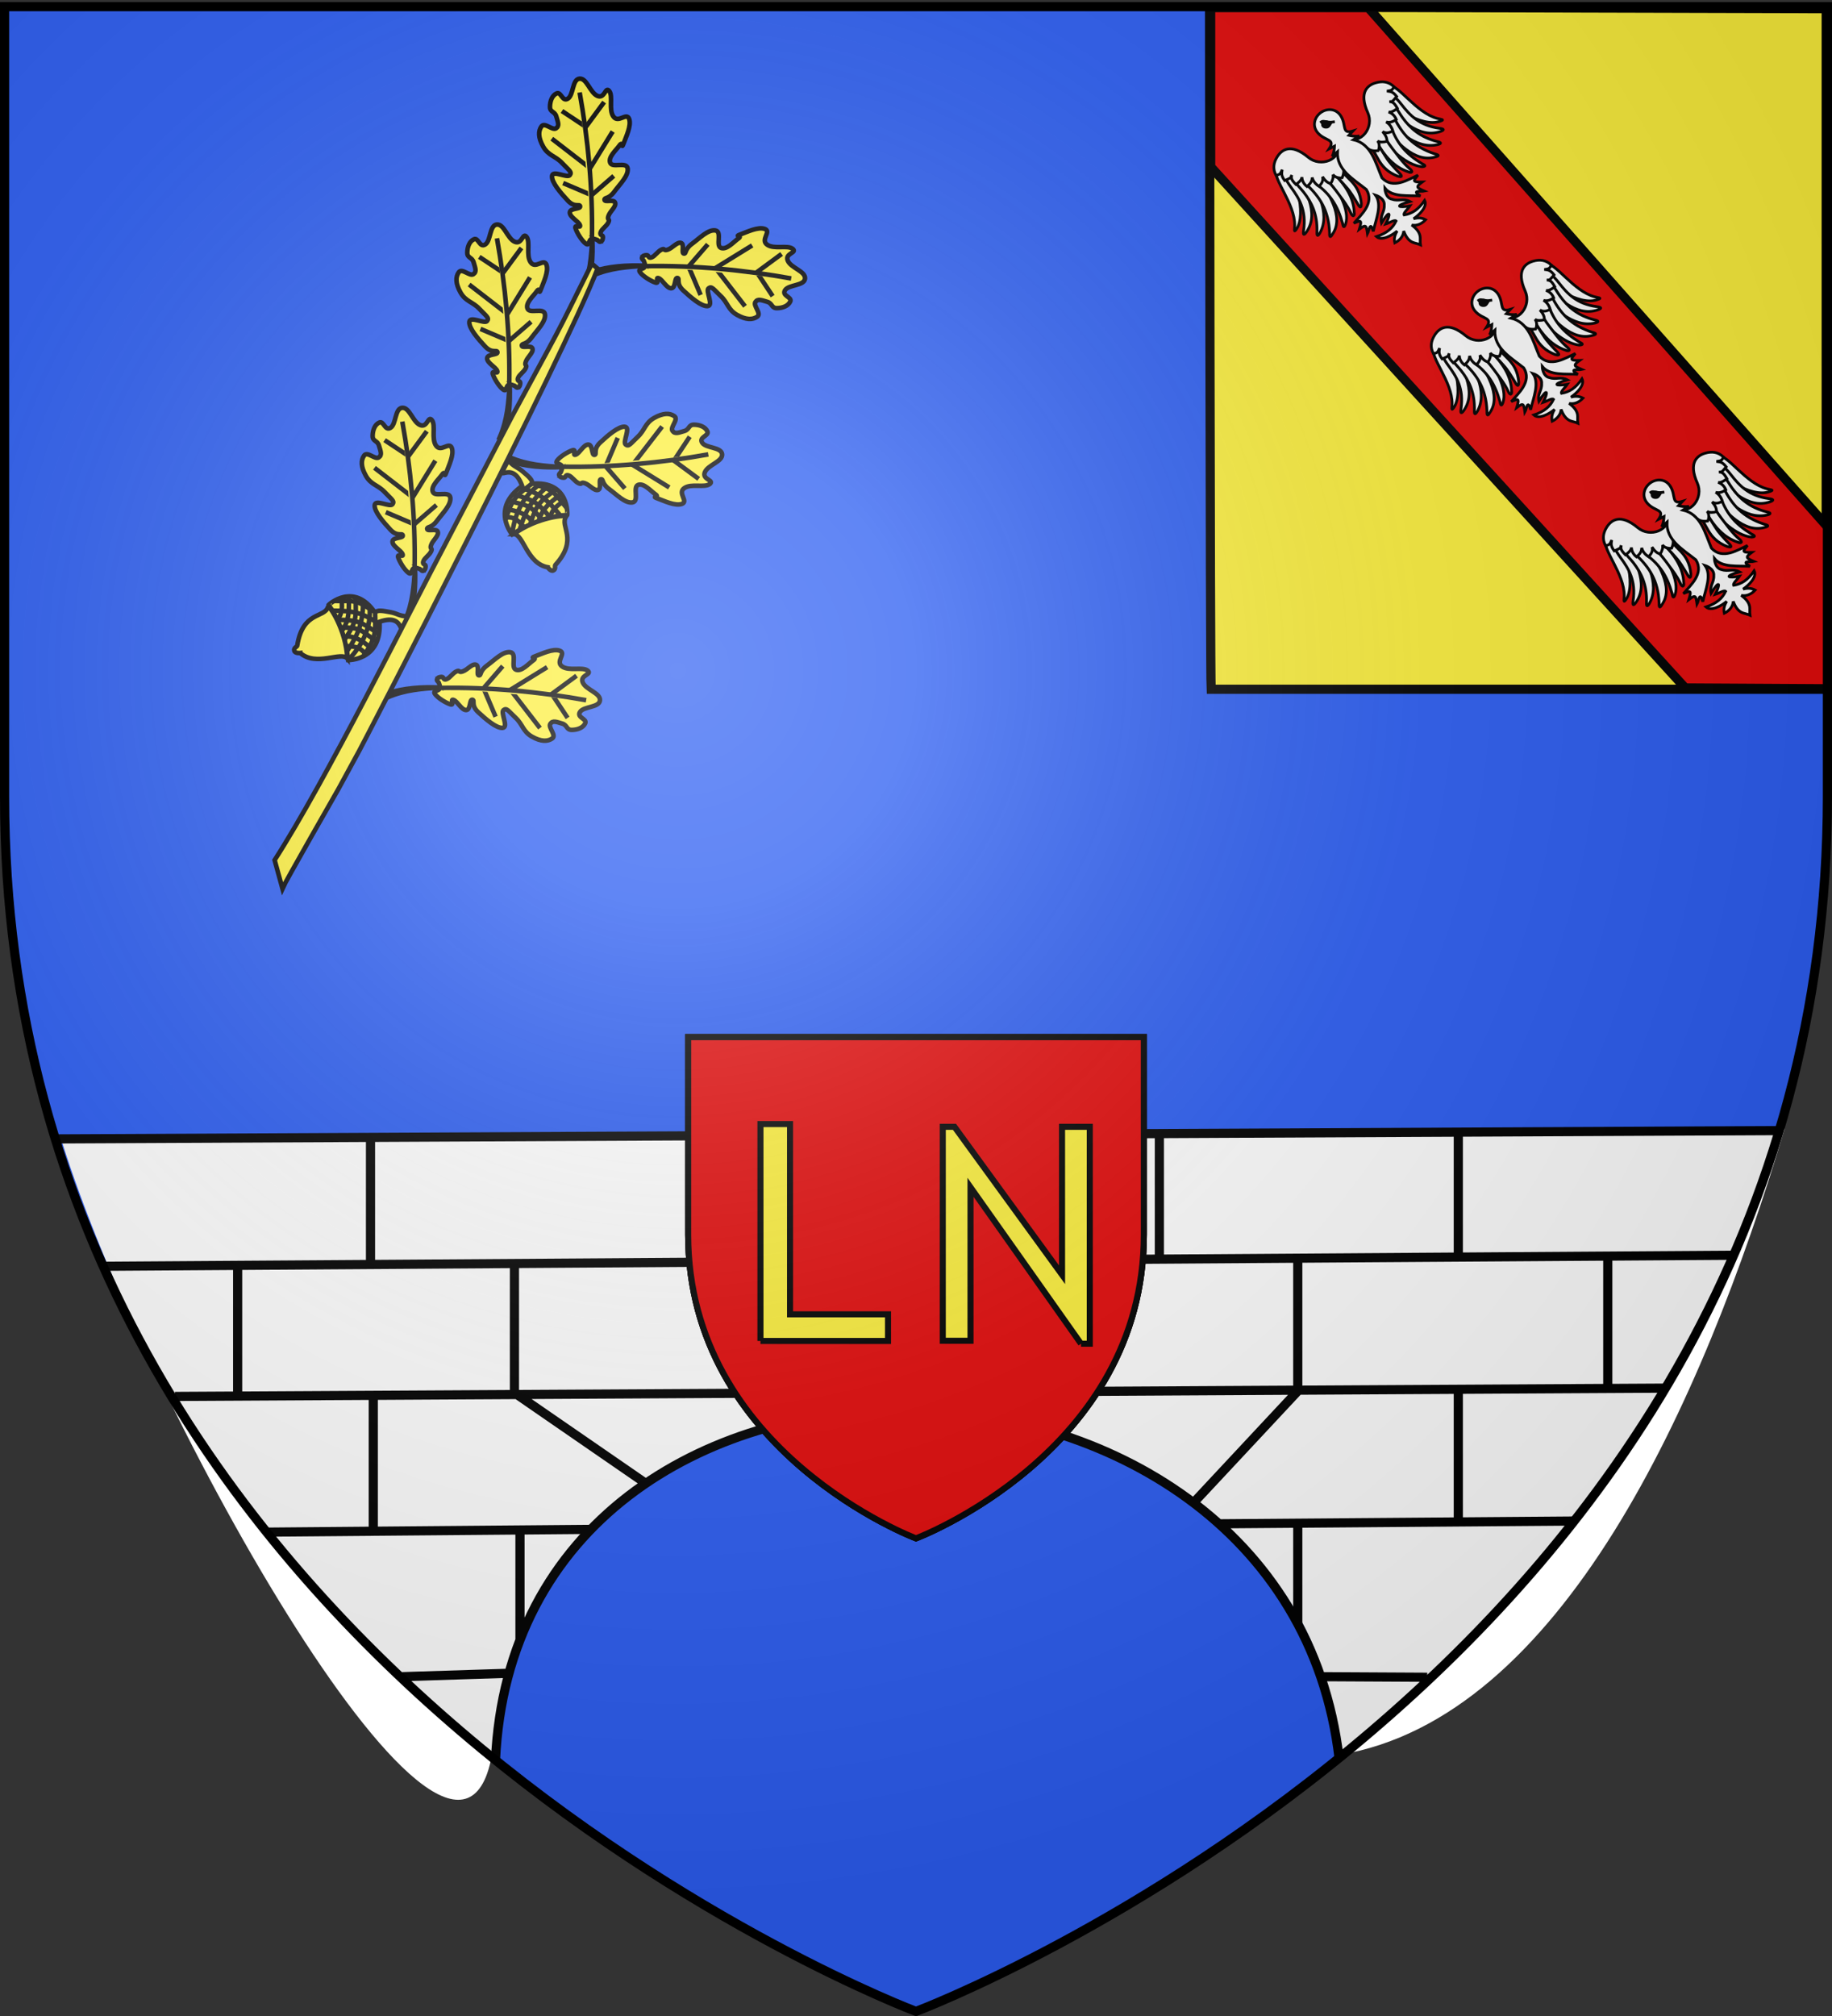<svg xmlns="http://www.w3.org/2000/svg" xmlns:xlink="http://www.w3.org/1999/xlink" width="600" height="660" version="1.0"><rect width="100%" height="100%" fill="#333333" stroke="none"/><desc>Flag of Canton of Valais (Wallis)</desc><defs><radialGradient xlink:href="#b" id="d" cx="221.445" cy="226.331" r="300" fx="221.445" fy="226.331" gradientTransform="matrix(1.353 0 0 1.349 -77.63 -85.747)" gradientUnits="userSpaceOnUse"/><linearGradient id="b"><stop offset="0" style="stop-color:white;stop-opacity:.314"/><stop offset=".19" style="stop-color:white;stop-opacity:.251"/><stop offset=".6" style="stop-color:#6b6b6b;stop-opacity:.125"/><stop offset="1" style="stop-color:black;stop-opacity:.125"/></linearGradient></defs><g style="display:inline"><path d="M300 658.5s298.5-112.32 298.5-397.772V2.176H1.5v258.552C1.5 546.18 300 658.5 300 658.5" style="opacity:1;fill:#2b5df2;fill-opacity:1;fill-rule:evenodd;stroke:none;stroke-width:1px;stroke-linecap:butt;stroke-linejoin:miter;stroke-opacity:1"/></g><g style="fill:#000;fill-opacity:1;stroke:#000;stroke-width:3;stroke-miterlimit:4;stroke-dasharray:none;stroke-opacity:1;display:inline"><path d="m240.088 413.482 28.103 42.197M361.564 412.576l-27.196 42.197" style="fill:#000;fill-opacity:1;fill-rule:evenodd;stroke:#000;stroke-width:3;stroke-linecap:butt;stroke-linejoin:miter;stroke-miterlimit:4;stroke-dasharray:none;stroke-opacity:1" transform="translate(.013 .375)"/></g><path d="M396.14 2.3s.183 217.426.52 223.344H598.1V2.844l-100.98-.272z" style="fill:#fcef3c;fill-opacity:1;fill-rule:evenodd;stroke:#000;stroke-width:3;stroke-linecap:butt;stroke-linejoin:miter;stroke-miterlimit:4;stroke-dasharray:none;stroke-opacity:1;display:inline"/><path d="M598.296 172.219 448.115 2.5h-51.608v52.094L551.92 225.219l46.572.27" style="fill:#e20909;fill-opacity:1;fill-rule:evenodd;stroke:#000;stroke-width:3.007;stroke-linecap:butt;stroke-linejoin:miter;stroke-miterlimit:4;stroke-dasharray:none;stroke-opacity:1;display:inline"/><g style="display:inline"><path d="M0 0h600v660H0z" style="fill:none;fill-opacity:1;fill-rule:nonzero;stroke:none;stroke-width:7.56;stroke-linecap:round;stroke-linejoin:round;stroke-miterlimit:4;stroke-dasharray:none;stroke-opacity:1" transform="rotate(3.005 342.523 7430.324)scale(.417)"/></g><g style="stroke:#000;stroke-width:6;stroke-miterlimit:4;stroke-dasharray:none;stroke-opacity:1"><path d="M2513.489 841.28c3.136.784 3.57 3.652 5.79 2.813s3.059-3.061 3.091-6.168-4.748-1.461-2.959-6.26c1.79-4.797 7.569-7.6 10.115-12.931 2.547-5.332-2.15-2.022.072-8.395s10.112-11.842 8.814-17.095c-1.297-5.252-13.706-.273-14.006-3.916-.3-3.644 5.226-.372 12.807-10.657s18.876-20.965 17.52-30.484-20.293-.031-22.947-7.594 7.918-16.372 12.333-22.657c4.414-6.285 2.197 6.206 5.325-2.483s10.532-23.475 7.189-32.274c-3.344-8.8-14.076 6.154-20.563-2.925-6.488-9.078-.174-26.633-5.388-33.39-5.214-6.755-5.717 10.423-15.469 6.366s-13.863-23.472-23.54-22.595c-9.675.877-7.677 21.282-15.163 26.104s-8.895-9.469-14.781-6.818c-5.886 2.652-8.652 9.86-8.765 17.423s6.32 5.75 8.312 12.826c1.993 7.076 4.533 12.225-.34 15.478-4.874 3.252-14.947-8.47-19.153-2.468s-4.428 14.503 2.33 26.475c6.757 11.972 15.996 12.083 24.702 21.413 8.705 9.33 13.413 11.635 10.12 15.906-3.295 4.27-22.627-7.14-23.296 1.178s11.402 22.167 20.617 32.09c9.214 9.924 15.563 3.682 16.24 7.603.678 3.922-13.453 1.952-13.531 8.084s11.347 11.277 13.219 16.443-7.66-1.859-5.733 4.221c1.926 6.08 8.366 16.507 13.437 20.1 5.07 3.591 3.445-4.379 6.846-5.731 3.4-1.353 3.618-.464 6.755.319z" style="fill:#fcef3c;fill-opacity:1;fill-rule:evenodd;stroke:#000;stroke-width:6;stroke-linecap:butt;stroke-linejoin:miter;stroke-miterlimit:4;stroke-dasharray:none;stroke-opacity:1" transform="matrix(.25 0 0 .25 -491.2 -24.152)"/><path d="M2508.484 840.383c-1.588 23.016-2.778 45.238-13.095 69.048l5.158.794c7.408-22.487 8.863-45.768 7.937-69.842z" style="fill:#fcef3c;fill-opacity:1;fill-rule:evenodd;stroke:#000;stroke-width:6;stroke-linecap:butt;stroke-linejoin:miter;stroke-miterlimit:4;stroke-dasharray:none;stroke-opacity:1" transform="matrix(.25 0 0 .25 -491.2 -24.152)"/><g style="stroke:#000;stroke-width:6;stroke-miterlimit:4;stroke-dasharray:none;stroke-opacity:1"><path d="m2351.927 739.097 50.12 38.692 29.612-48.075M2420.461 691.168l-23.927 32.46-31.308-20.748M2433.079 787.849l-29.052 25.187-37.27-15.822" style="fill:#fcef3c;fill-opacity:1;fill-rule:evenodd;stroke:#000;stroke-width:6;stroke-linecap:butt;stroke-linejoin:miter;stroke-miterlimit:4;stroke-dasharray:none;stroke-opacity:1" transform="matrix(.25 0 0 .25 -465.336 -31.619)"/><path d="M2404.493 869.302c1.184-64.564-5.042-129.349-16.116-190.717" style="fill:#fcef3c;fill-opacity:1;fill-rule:evenodd;stroke:#000;stroke-width:6;stroke-linecap:butt;stroke-linejoin:miter;stroke-miterlimit:4;stroke-dasharray:none;stroke-opacity:1" transform="matrix(.25 0 0 .25 -465.336 -31.619)"/></g></g><g style="stroke:#000;stroke-width:6;stroke-miterlimit:4;stroke-dasharray:none;stroke-opacity:1;display:inline"><g style="stroke:#000;stroke-width:7.819;stroke-miterlimit:4;stroke-dasharray:none;stroke-opacity:1"><path d="M453.27 246.699c-66.389 4.228-65.329-53.471-65.329-53.471s57.1-5.157 93.888-33.489c.258-.106 40.552 43.383-13.506 79.536 5.92 2.537 3.517 13.855 1.22 26.125s-6.18 13.229-7.448 30.143c-50.495-21.266 8.791 1.714-8.825-48.844z" style="fill:#fcef3c;fill-opacity:1;fill-rule:evenodd;stroke:#000;stroke-width:7.819;stroke-linecap:butt;stroke-linejoin:miter;stroke-miterlimit:4;stroke-dasharray:none;stroke-opacity:1" transform="rotate(-90 183.755 106.821)scale(.192)"/><path d="M472.23 165.157c-.424 36.789-2.538 50.743-22.412 80.343M456.583 174.883c-.422 36.789-4.228 41.017-24.102 70.617M443.475 180.38c-.423 36.789-3.806 31.714-23.68 61.314M427.83 185.454c3.805 22.412-16.07 42.709-21.567 48.629M411.338 189.26c.845 24.103-7.612 28.754-14.378 34.252M488.72 169.386c-.422 36.788 2.538 36.788-17.337 66.388" style="fill:none;fill-rule:evenodd;stroke:#000;stroke-width:7.819;stroke-linecap:butt;stroke-linejoin:miter;stroke-miterlimit:4;stroke-dasharray:none;stroke-opacity:1" transform="rotate(-90 183.755 106.821)scale(.192)"/><path d="M479.418 229.854c-37.686 2.867-66.697-13.377-90.915-35.943M489.566 218.86c-36.788-.423-56.24-7.189-85.84-27.063M495.063 205.751c-36.49 1.372-42.7 1.218-72.3-18.657M495.486 194.334c-16.068-.423-38.903 2.96-58.777-12.685M493.372 181.226c-12.686 2.537-27.063 2.114-36.366-6.343" style="fill:none;fill-rule:evenodd;stroke:#000;stroke-width:7.819;stroke-linecap:butt;stroke-linejoin:miter;stroke-miterlimit:4;stroke-dasharray:none;stroke-opacity:1" transform="rotate(-90 183.755 106.821)scale(.192)"/><path d="M399.92 111.454s-.924-8.693 3.806-10.148c5.497-1.692 6.766 5.497 9.303 5.074 58.743 9.52 46.092 46.514 65.543 52.434 4.612 1.404-38.903 30.869-87.954 32.983 12.613-10.561-14.378-52.857 9.302-80.343z" style="fill:#fcef3c;fill-opacity:1;fill-rule:evenodd;stroke:#000;stroke-width:7.819;stroke-linecap:butt;stroke-linejoin:miter;stroke-miterlimit:4;stroke-dasharray:none;stroke-opacity:1" transform="rotate(-90 183.755 106.821)scale(.192)"/><path d="M466.957 239.24c-36.49 1.371-43.896-.876-73.496-20.75" style="fill:none;fill-rule:evenodd;stroke:#000;stroke-width:7.819;stroke-linecap:butt;stroke-linejoin:miter;stroke-miterlimit:4;stroke-dasharray:none;stroke-opacity:1" transform="rotate(-90 183.755 106.821)scale(.192)"/></g></g><g style="stroke:#000;stroke-width:6;stroke-miterlimit:4;stroke-dasharray:none;stroke-opacity:1"><path d="M2513.489 841.28c3.136.784 3.57 3.652 5.79 2.813s3.059-3.061 3.091-6.168-4.748-1.461-2.959-6.26c1.79-4.797 7.569-7.6 10.115-12.931 2.547-5.332-2.15-2.022.072-8.395s10.112-11.842 8.814-17.095c-1.297-5.252-13.706-.273-14.006-3.916-.3-3.644 5.226-.372 12.807-10.657s18.876-20.965 17.52-30.484-20.293-.031-22.947-7.594 7.918-16.372 12.333-22.657c4.414-6.285 2.197 6.206 5.325-2.483s10.532-23.475 7.189-32.274c-3.344-8.8-14.076 6.154-20.563-2.925-6.488-9.078-.174-26.633-5.388-33.39-5.214-6.755-5.717 10.423-15.469 6.366s-13.863-23.472-23.54-22.595c-9.675.877-7.677 21.282-15.163 26.104s-8.895-9.469-14.781-6.818c-5.886 2.652-8.652 9.86-8.765 17.423s6.32 5.75 8.312 12.826c1.993 7.076 4.533 12.225-.34 15.478-4.874 3.252-14.947-8.47-19.153-2.468s-4.428 14.503 2.33 26.475c6.757 11.972 15.996 12.083 24.702 21.413 8.705 9.33 13.413 11.635 10.12 15.906-3.295 4.27-22.627-7.14-23.296 1.178s11.402 22.167 20.617 32.09c9.214 9.924 15.563 3.682 16.24 7.603.678 3.922-13.453 1.952-13.531 8.084s11.347 11.277 13.219 16.443-7.66-1.859-5.733 4.221c1.926 6.08 8.366 16.507 13.437 20.1 5.07 3.591 3.445-4.379 6.846-5.731 3.4-1.353 3.618-.464 6.755.319z" style="fill:#fcef3c;fill-opacity:1;fill-rule:evenodd;stroke:#000;stroke-width:6;stroke-linecap:butt;stroke-linejoin:miter;stroke-miterlimit:4;stroke-dasharray:none;stroke-opacity:1" transform="matrix(0 .25 -.25 0 394.152 -474.2)"/><path d="M2508.484 840.383c-1.588 23.016-2.778 45.238-13.095 69.048l5.158.794c7.408-22.487 8.863-45.768 7.937-69.842z" style="fill:#fcef3c;fill-opacity:1;fill-rule:evenodd;stroke:#000;stroke-width:6;stroke-linecap:butt;stroke-linejoin:miter;stroke-miterlimit:4;stroke-dasharray:none;stroke-opacity:1" transform="matrix(0 .25 -.25 0 394.152 -474.2)"/><g style="stroke:#000;stroke-width:6;stroke-miterlimit:4;stroke-dasharray:none;stroke-opacity:1"><path d="m2351.927 739.097 50.12 38.692 29.612-48.075M2420.461 691.168l-23.927 32.46-31.308-20.748M2433.079 787.849l-29.052 25.187-37.27-15.822" style="fill:#fcef3c;fill-opacity:1;fill-rule:evenodd;stroke:#000;stroke-width:6;stroke-linecap:butt;stroke-linejoin:miter;stroke-miterlimit:4;stroke-dasharray:none;stroke-opacity:1" transform="rotate(90 424.978 -23.359)scale(.25)"/><path d="M2404.493 869.302c1.184-64.564-5.042-129.349-16.116-190.717" style="fill:#fcef3c;fill-opacity:1;fill-rule:evenodd;stroke:#000;stroke-width:6;stroke-linecap:butt;stroke-linejoin:miter;stroke-miterlimit:4;stroke-dasharray:none;stroke-opacity:1" transform="rotate(90 424.978 -23.359)scale(.25)"/></g></g><g style="stroke:#000;stroke-width:6;stroke-miterlimit:4;stroke-dasharray:none;stroke-opacity:1"><path d="M2513.489 841.28c3.136.784 3.57 3.652 5.79 2.813s3.059-3.061 3.091-6.168-4.748-1.461-2.959-6.26c1.79-4.797 7.569-7.6 10.115-12.931 2.547-5.332-2.15-2.022.072-8.395s10.112-11.842 8.814-17.095c-1.297-5.252-13.706-.273-14.006-3.916-.3-3.644 5.226-.372 12.807-10.657s18.876-20.965 17.52-30.484-20.293-.031-22.947-7.594 7.918-16.372 12.333-22.657c4.414-6.285 2.197 6.206 5.325-2.483s10.532-23.475 7.189-32.274c-3.344-8.8-14.076 6.154-20.563-2.925-6.488-9.078-.174-26.633-5.388-33.39-5.214-6.755-5.717 10.423-15.469 6.366s-13.863-23.472-23.54-22.595c-9.675.877-7.677 21.282-15.163 26.104s-8.895-9.469-14.781-6.818c-5.886 2.652-8.652 9.86-8.765 17.423s6.32 5.75 8.312 12.826c1.993 7.076 4.533 12.225-.34 15.478-4.874 3.252-14.947-8.47-19.153-2.468s-4.428 14.503 2.33 26.475c6.757 11.972 15.996 12.083 24.702 21.413 8.705 9.33 13.413 11.635 10.12 15.906-3.295 4.27-22.627-7.14-23.296 1.178s11.402 22.167 20.617 32.09c9.214 9.924 15.563 3.682 16.24 7.603.678 3.922-13.453 1.952-13.531 8.084s11.347 11.277 13.219 16.443-7.66-1.859-5.733 4.221c1.926 6.08 8.366 16.507 13.437 20.1 5.07 3.591 3.445-4.379 6.846-5.731 3.4-1.353 3.618-.464 6.755.319z" style="fill:#fcef3c;fill-opacity:1;fill-rule:evenodd;stroke:#000;stroke-width:6;stroke-linecap:butt;stroke-linejoin:miter;stroke-miterlimit:4;stroke-dasharray:none;stroke-opacity:1" transform="matrix(.25 0 0 .25 -460.2 -84.152)"/><path d="M2508.484 840.383c-1.588 23.016-2.778 45.238-13.095 69.048l5.158.794c7.408-22.487 8.863-45.768 7.937-69.842z" style="fill:#fcef3c;fill-opacity:1;fill-rule:evenodd;stroke:#000;stroke-width:6;stroke-linecap:butt;stroke-linejoin:miter;stroke-miterlimit:4;stroke-dasharray:none;stroke-opacity:1" transform="matrix(.25 0 0 .25 -460.2 -84.152)"/><g style="stroke:#000;stroke-width:6;stroke-miterlimit:4;stroke-dasharray:none;stroke-opacity:1"><path d="m2351.927 739.097 50.12 38.692 29.612-48.075M2420.461 691.168l-23.927 32.46-31.308-20.748M2433.079 787.849l-29.052 25.187-37.27-15.822" style="fill:#fcef3c;fill-opacity:1;fill-rule:evenodd;stroke:#000;stroke-width:6;stroke-linecap:butt;stroke-linejoin:miter;stroke-miterlimit:4;stroke-dasharray:none;stroke-opacity:1" transform="matrix(.25 0 0 .25 -434.336 -91.619)"/><path d="M2404.493 869.302c1.184-64.564-5.042-129.349-16.116-190.717" style="fill:#fcef3c;fill-opacity:1;fill-rule:evenodd;stroke:#000;stroke-width:6;stroke-linecap:butt;stroke-linejoin:miter;stroke-miterlimit:4;stroke-dasharray:none;stroke-opacity:1" transform="matrix(.25 0 0 .25 -434.336 -91.619)"/></g></g><g style="stroke:#000;stroke-width:6;stroke-miterlimit:4;stroke-dasharray:none;stroke-opacity:1"><path d="M2513.489 841.28c3.136.784 3.57 3.652 5.79 2.813s3.059-3.061 3.091-6.168-4.748-1.461-2.959-6.26c1.79-4.797 7.569-7.6 10.115-12.931 2.547-5.332-2.15-2.022.072-8.395s10.112-11.842 8.814-17.095c-1.297-5.252-13.706-.273-14.006-3.916-.3-3.644 5.226-.372 12.807-10.657s18.876-20.965 17.52-30.484-20.293-.031-22.947-7.594 7.918-16.372 12.333-22.657c4.414-6.285 2.197 6.206 5.325-2.483s10.532-23.475 7.189-32.274c-3.344-8.8-14.076 6.154-20.563-2.925-6.488-9.078-.174-26.633-5.388-33.39-5.214-6.755-5.717 10.423-15.469 6.366s-13.863-23.472-23.54-22.595c-9.675.877-7.677 21.282-15.163 26.104s-8.895-9.469-14.781-6.818c-5.886 2.652-8.652 9.86-8.765 17.423s6.32 5.75 8.312 12.826c1.993 7.076 4.533 12.225-.34 15.478-4.874 3.252-14.947-8.47-19.153-2.468s-4.428 14.503 2.33 26.475c6.757 11.972 15.996 12.083 24.702 21.413 8.705 9.33 13.413 11.635 10.12 15.906-3.295 4.27-22.627-7.14-23.296 1.178s11.402 22.167 20.617 32.09c9.214 9.924 15.563 3.682 16.24 7.603.678 3.922-13.453 1.952-13.531 8.084s11.347 11.277 13.219 16.443-7.66-1.859-5.733 4.221c1.926 6.08 8.366 16.507 13.437 20.1 5.07 3.591 3.445-4.379 6.846-5.731 3.4-1.353 3.618-.464 6.755.319z" style="fill:#fcef3c;fill-opacity:1;fill-rule:evenodd;stroke:#000;stroke-width:6;stroke-linecap:butt;stroke-linejoin:miter;stroke-miterlimit:4;stroke-dasharray:none;stroke-opacity:1" transform="matrix(.25 0 0 .25 -433.12 -131.902)"/><path d="M2508.484 840.383c-1.588 23.016-2.778 45.238-13.095 69.048l5.158.794c7.408-22.487 8.863-45.768 7.937-69.842z" style="fill:#fcef3c;fill-opacity:1;fill-rule:evenodd;stroke:#000;stroke-width:6;stroke-linecap:butt;stroke-linejoin:miter;stroke-miterlimit:4;stroke-dasharray:none;stroke-opacity:1" transform="matrix(.25 0 0 .25 -433.12 -131.902)"/><g style="stroke:#000;stroke-width:6;stroke-miterlimit:4;stroke-dasharray:none;stroke-opacity:1"><path d="m2351.927 739.097 50.12 38.692 29.612-48.075M2420.461 691.168l-23.927 32.46-31.308-20.748M2433.079 787.849l-29.052 25.187-37.27-15.822" style="fill:#fcef3c;fill-opacity:1;fill-rule:evenodd;stroke:#000;stroke-width:6;stroke-linecap:butt;stroke-linejoin:miter;stroke-miterlimit:4;stroke-dasharray:none;stroke-opacity:1" transform="matrix(.25 0 0 .25 -407.257 -139.37)"/><path d="M2404.493 869.302c1.184-64.564-5.042-129.349-16.116-190.717" style="fill:#fcef3c;fill-opacity:1;fill-rule:evenodd;stroke:#000;stroke-width:6;stroke-linecap:butt;stroke-linejoin:miter;stroke-miterlimit:4;stroke-dasharray:none;stroke-opacity:1" transform="matrix(.25 0 0 .25 -407.257 -139.37)"/></g></g><g style="stroke:#000;stroke-width:6;stroke-miterlimit:4;stroke-dasharray:none;stroke-opacity:1"><path d="M2513.489 841.28c3.136.784 3.57 3.652 5.79 2.813s3.059-3.061 3.091-6.168-4.748-1.461-2.959-6.26c1.79-4.797 7.569-7.6 10.115-12.931 2.547-5.332-2.15-2.022.072-8.395s10.112-11.842 8.814-17.095c-1.297-5.252-13.706-.273-14.006-3.916-.3-3.644 5.226-.372 12.807-10.657s18.876-20.965 17.52-30.484-20.293-.031-22.947-7.594 7.918-16.372 12.333-22.657c4.414-6.285 2.197 6.206 5.325-2.483s10.532-23.475 7.189-32.274c-3.344-8.8-14.076 6.154-20.563-2.925-6.488-9.078-.174-26.633-5.388-33.39-5.214-6.755-5.717 10.423-15.469 6.366s-13.863-23.472-23.54-22.595c-9.675.877-7.677 21.282-15.163 26.104s-8.895-9.469-14.781-6.818c-5.886 2.652-8.652 9.86-8.765 17.423s6.32 5.75 8.312 12.826c1.993 7.076 4.533 12.225-.34 15.478-4.874 3.252-14.947-8.47-19.153-2.468s-4.428 14.503 2.33 26.475c6.757 11.972 15.996 12.083 24.702 21.413 8.705 9.33 13.413 11.635 10.12 15.906-3.295 4.27-22.627-7.14-23.296 1.178s11.402 22.167 20.617 32.09c9.214 9.924 15.563 3.682 16.24 7.603.678 3.922-13.453 1.952-13.531 8.084s11.347 11.277 13.219 16.443-7.66-1.859-5.733 4.221c1.926 6.08 8.366 16.507 13.437 20.1 5.07 3.591 3.445-4.379 6.846-5.731 3.4-1.353 3.618-.464 6.755.319z" style="fill:#fcef3c;fill-opacity:1;fill-rule:evenodd;stroke:#000;stroke-width:6;stroke-linecap:butt;stroke-linejoin:miter;stroke-miterlimit:4;stroke-dasharray:none;stroke-opacity:1" transform="matrix(0 -.25 -.25 0 354.152 852.2)"/><path d="M2508.484 840.383c-1.588 23.016-2.778 45.238-13.095 69.048l5.158.794c7.408-22.487 8.863-45.768 7.937-69.842z" style="fill:#fcef3c;fill-opacity:1;fill-rule:evenodd;stroke:#000;stroke-width:6;stroke-linecap:butt;stroke-linejoin:miter;stroke-miterlimit:4;stroke-dasharray:none;stroke-opacity:1" transform="matrix(0 -.25 -.25 0 354.152 852.2)"/><g style="stroke:#000;stroke-width:6;stroke-miterlimit:4;stroke-dasharray:none;stroke-opacity:1"><path d="m2351.927 739.097 50.12 38.692 29.612-48.075M2420.461 691.168l-23.927 32.46-31.308-20.748M2433.079 787.849l-29.052 25.187-37.27-15.822" style="fill:#fcef3c;fill-opacity:1;fill-rule:evenodd;stroke:#000;stroke-width:6;stroke-linecap:butt;stroke-linejoin:miter;stroke-miterlimit:4;stroke-dasharray:none;stroke-opacity:1" transform="matrix(0 -.25 -.25 0 361.62 826.336)"/><path d="M2404.493 869.302c1.184-64.564-5.042-129.349-16.116-190.717" style="fill:#fcef3c;fill-opacity:1;fill-rule:evenodd;stroke:#000;stroke-width:6;stroke-linecap:butt;stroke-linejoin:miter;stroke-miterlimit:4;stroke-dasharray:none;stroke-opacity:1" transform="matrix(0 -.25 -.25 0 361.62 826.336)"/></g></g><g style="stroke:#000;stroke-width:6;stroke-miterlimit:4;stroke-dasharray:none;stroke-opacity:1;display:inline"><g style="stroke:#000;stroke-width:7.819;stroke-miterlimit:4;stroke-dasharray:none;stroke-opacity:1"><path d="M453.27 246.699c-66.389 4.228-65.329-53.471-65.329-53.471s57.1-5.157 93.888-33.489c.258-.106 40.552 43.383-13.506 79.536 5.92 2.537 3.517 13.855 1.22 26.125s-6.18 13.229-7.448 30.143c-50.495-21.266 8.791 1.714-8.825-48.844z" style="fill:#fcef3c;fill-opacity:1;fill-rule:evenodd;stroke:#000;stroke-width:7.819;stroke-linecap:butt;stroke-linejoin:miter;stroke-miterlimit:4;stroke-dasharray:none;stroke-opacity:1" transform="scale(.192 -.192)rotate(39 2190.222 326.61)"/><path d="M472.23 165.157c-.424 36.789-2.538 50.743-22.412 80.343M456.583 174.883c-.422 36.789-4.228 41.017-24.102 70.617M443.475 180.38c-.423 36.789-3.806 31.714-23.68 61.314M427.83 185.454c3.805 22.412-16.07 42.709-21.567 48.629M411.338 189.26c.845 24.103-7.612 28.754-14.378 34.252M488.72 169.386c-.422 36.788 2.538 36.788-17.337 66.388" style="fill:none;fill-rule:evenodd;stroke:#000;stroke-width:7.819;stroke-linecap:butt;stroke-linejoin:miter;stroke-miterlimit:4;stroke-dasharray:none;stroke-opacity:1" transform="scale(.192 -.192)rotate(39 2190.222 326.61)"/><path d="M479.418 229.854c-37.686 2.867-66.697-13.377-90.915-35.943M489.566 218.86c-36.788-.423-56.24-7.189-85.84-27.063M495.063 205.751c-36.49 1.372-42.7 1.218-72.3-18.657M495.486 194.334c-16.068-.423-38.903 2.96-58.777-12.685M493.372 181.226c-12.686 2.537-27.063 2.114-36.366-6.343" style="fill:none;fill-rule:evenodd;stroke:#000;stroke-width:7.819;stroke-linecap:butt;stroke-linejoin:miter;stroke-miterlimit:4;stroke-dasharray:none;stroke-opacity:1" transform="scale(.192 -.192)rotate(39 2190.222 326.61)"/><path d="M399.92 111.454s-.924-8.693 3.806-10.148c5.497-1.692 6.766 5.497 9.303 5.074 58.743 9.52 46.092 46.514 65.543 52.434 4.612 1.404-38.903 30.869-87.954 32.983 12.613-10.561-14.378-52.857 9.302-80.343z" style="fill:#fcef3c;fill-opacity:1;fill-rule:evenodd;stroke:#000;stroke-width:7.819;stroke-linecap:butt;stroke-linejoin:miter;stroke-miterlimit:4;stroke-dasharray:none;stroke-opacity:1" transform="scale(.192 -.192)rotate(39 2190.222 326.61)"/><path d="M466.957 239.24c-36.49 1.371-43.896-.876-73.496-20.75" style="fill:none;fill-rule:evenodd;stroke:#000;stroke-width:7.819;stroke-linecap:butt;stroke-linejoin:miter;stroke-miterlimit:4;stroke-dasharray:none;stroke-opacity:1" transform="scale(.192 -.192)rotate(39 2190.222 326.61)"/></g></g><g style="stroke:#000;stroke-width:6;stroke-miterlimit:4;stroke-dasharray:none;stroke-opacity:1"><path d="M2513.489 841.28c3.136.784 3.57 3.652 5.79 2.813s3.059-3.061 3.091-6.168-4.748-1.461-2.959-6.26c1.79-4.797 7.569-7.6 10.115-12.931 2.547-5.332-2.15-2.022.072-8.395s10.112-11.842 8.814-17.095c-1.297-5.252-13.706-.273-14.006-3.916-.3-3.644 5.226-.372 12.807-10.657s18.876-20.965 17.52-30.484-20.293-.031-22.947-7.594 7.918-16.372 12.333-22.657c4.414-6.285 2.197 6.206 5.325-2.483s10.532-23.475 7.189-32.274c-3.344-8.8-14.076 6.154-20.563-2.925-6.488-9.078-.174-26.633-5.388-33.39-5.214-6.755-5.717 10.423-15.469 6.366s-13.863-23.472-23.54-22.595c-9.675.877-7.677 21.282-15.163 26.104s-8.895-9.469-14.781-6.818c-5.886 2.652-8.652 9.86-8.765 17.423s6.32 5.75 8.312 12.826c1.993 7.076 4.533 12.225-.34 15.478-4.874 3.252-14.947-8.47-19.153-2.468s-4.428 14.503 2.33 26.475c6.757 11.972 15.996 12.083 24.702 21.413 8.705 9.33 13.413 11.635 10.12 15.906-3.295 4.27-22.627-7.14-23.296 1.178s11.402 22.167 20.617 32.09c9.214 9.924 15.563 3.682 16.24 7.603.678 3.922-13.453 1.952-13.531 8.084s11.347 11.277 13.219 16.443-7.66-1.859-5.733 4.221c1.926 6.08 8.366 16.507 13.437 20.1 5.07 3.591 3.445-4.379 6.846-5.731 3.4-1.353 3.618-.464 6.755.319z" style="fill:#fcef3c;fill-opacity:1;fill-rule:evenodd;stroke:#000;stroke-width:6;stroke-linecap:butt;stroke-linejoin:miter;stroke-miterlimit:4;stroke-dasharray:none;stroke-opacity:1" transform="matrix(0 -.25 -.25 0 421.306 714.12)"/><path d="M2508.484 840.383c-1.588 23.016-2.778 45.238-13.095 69.048l5.158.794c7.408-22.487 8.863-45.768 7.937-69.842z" style="fill:#fcef3c;fill-opacity:1;fill-rule:evenodd;stroke:#000;stroke-width:6;stroke-linecap:butt;stroke-linejoin:miter;stroke-miterlimit:4;stroke-dasharray:none;stroke-opacity:1" transform="matrix(0 -.25 -.25 0 421.306 714.12)"/><g style="stroke:#000;stroke-width:6;stroke-miterlimit:4;stroke-dasharray:none;stroke-opacity:1"><path d="m2351.927 739.097 50.12 38.692 29.612-48.075M2420.461 691.168l-23.927 32.46-31.308-20.748M2433.079 787.849l-29.052 25.187-37.27-15.822" style="fill:#fcef3c;fill-opacity:1;fill-rule:evenodd;stroke:#000;stroke-width:6;stroke-linecap:butt;stroke-linejoin:miter;stroke-miterlimit:4;stroke-dasharray:none;stroke-opacity:1" transform="matrix(0 -.25 -.25 0 428.774 688.257)"/><path d="M2404.493 869.302c1.184-64.564-5.042-129.349-16.116-190.717" style="fill:#fcef3c;fill-opacity:1;fill-rule:evenodd;stroke:#000;stroke-width:6;stroke-linecap:butt;stroke-linejoin:miter;stroke-miterlimit:4;stroke-dasharray:none;stroke-opacity:1" transform="matrix(0 -.25 -.25 0 428.774 688.257)"/></g></g><g style="stroke:#000;stroke-width:1.5;stroke-miterlimit:4;stroke-dasharray:none;stroke-opacity:1"><g style="stroke:#000;stroke-width:1.5;stroke-miterlimit:4;stroke-dasharray:none;stroke-opacity:1"><path d="M411.884 105.316c-30.49-16.475-23.155-12.848-49.823-26.059l1.603-1.884c29.514 11.373 155.826 76.94 157.835 78.058 1.004.559 11.503 6.246 12.341 6.72 1.676.95 30.685 17.565 32.756 18.447l-9.289 2.552c-26.055-16.785-80.73-43.88-104.946-56.683z" style="fill:#fcef3c;fill-opacity:1;fill-rule:evenodd;stroke:#000;stroke-width:1.5;stroke-linecap:butt;stroke-linejoin:miter;stroke-miterlimit:4;stroke-dasharray:none;stroke-opacity:1" transform="rotate(90 274.412 -1.318)"/></g></g><path d="M584.5 369.531 20.188 373.47c27.7 88.709 129.944 270.035 141.093 200.031 19.958-125.306 138.469-112 138.469-112s129.793 6.206 139.056 112.975c72.256-12.043 118.483-114.24 145.694-204.944" style="fill:#fff;fill-opacity:1;fill-rule:evenodd;stroke:none;stroke-width:3;stroke-linecap:square;stroke-linejoin:miter;stroke-miterlimit:4;stroke-dashoffset:0;stroke-opacity:1"/><g style="fill:none;fill-opacity:.941;stroke:#000;stroke-opacity:1;stroke-width:3;stroke-miterlimit:4;stroke-dasharray:none"><path d="M162.25 576.188c6.778-155.375 258.765-151.224 276.313-.888M18.431 372.483l563.51-2.72M33.656 414.184l534.858-3.626M57.282 456.791l488.51-2.72M87.962 501.211l106.018-.906M131.6 548.538l34.278-1.094M398.737 498.491l116.635-.906M432.84 548.538l34.576.187M379.694 369.969v41.29M77.819 412.576v43.103M168.472 413.482v42.197M122.239 456.09v44.01M170.285 500.51v35.85M169.192 456.09l42.794 29.505M121.332 373.034v39.132M477.6 371.595v38.758M425.02 411.67v42.196M526.553 410.763v43.103M477.6 454.276v43.104M425.74 454.276l-35.276 37.773" style="fill:none;fill-opacity:.941;fill-rule:evenodd;stroke:#000;stroke-width:3;stroke-linecap:butt;stroke-linejoin:miter;stroke-miterlimit:4;stroke-dasharray:none;stroke-opacity:1;display:inline" transform="translate(.013 .375)"/><path d="M425.034 499.5v31.851" style="fill:none;fill-opacity:.941;fill-rule:evenodd;stroke:#000;stroke-width:3;stroke-linecap:butt;stroke-linejoin:miter;stroke-miterlimit:4;stroke-dasharray:none;stroke-opacity:1;display:inline"/></g><g style="fill:#e20909;fill-opacity:1;stroke:#000;stroke-width:8;stroke-miterlimit:4;stroke-dasharray:none;stroke-opacity:1"><g style="fill:#e20909;fill-opacity:1;stroke:#000;stroke-width:8;stroke-miterlimit:4;stroke-dasharray:none;stroke-opacity:1;display:inline"><path d="M300 658.5s298.5-112.32 298.5-397.772V2.176H1.5v258.552C1.5 546.18 300 658.5 300 658.5z" style="fill:#e20909;fill-opacity:1;fill-rule:evenodd;stroke:#000;stroke-width:8;stroke-linecap:butt;stroke-linejoin:miter;stroke-miterlimit:4;stroke-dasharray:none;stroke-opacity:1" transform="matrix(.25 0 0 .25 225 339)"/></g><g style="fill:#e20909;fill-opacity:1;stroke:#000;stroke-width:8;stroke-miterlimit:4;stroke-dasharray:none;stroke-opacity:1"><path d="M300 658.5s298.5-112.32 298.5-397.772V2.176H1.5v258.552C1.5 546.18 300 658.5 300 658.5z" style="opacity:1;fill:#e20909;fill-opacity:1;fill-rule:evenodd;stroke:#000;stroke-width:8;stroke-linecap:butt;stroke-linejoin:miter;stroke-miterlimit:4;stroke-dasharray:none;stroke-opacity:1" transform="matrix(.25 0 0 .25 225 339)"/></g><g style="fill:#e20909;fill-opacity:1;stroke:#000;stroke-width:8;stroke-miterlimit:4;stroke-dasharray:none;stroke-opacity:1"><path d="M300 658.5S1.5 546.18 1.5 260.728V2.176h597v258.552C598.5 546.18 300 658.5 300 658.5z" style="opacity:1;fill:#e20909;fill-opacity:1;fill-rule:evenodd;stroke:#000;stroke-width:8;stroke-linecap:butt;stroke-linejoin:miter;stroke-miterlimit:4;stroke-dasharray:none;stroke-opacity:1" transform="matrix(.25 0 0 .25 225 339)"/></g></g><path d="M249.057 439.007V368h9.693v62.283h32.084v8.724h-41.777" style="font-size:200px;font-style:normal;font-variant:normal;font-weight:400;font-stretch:normal;text-align:start;line-height:100%;writing-mode:lr-tb;text-anchor:start;fill:#fcef3c;fill-opacity:1;stroke:#000;stroke-width:1.985;stroke-linecap:butt;stroke-linejoin:miter;stroke-miterlimit:4;stroke-dasharray:none;stroke-opacity:1;font-family:Trebuchet MS"/><path d="m354.047 439.908-36.192-51.218v50.262h-9.084v-70.06h3.825l35.236 48.444v-48.444h9.084v71.016h-2.869" style="font-size:144px;font-style:normal;font-variant:normal;font-weight:400;font-stretch:normal;text-align:start;line-height:100%;writing-mode:lr-tb;text-anchor:start;fill:#fcef3c;fill-opacity:1;stroke:#000;stroke-width:1.984;stroke-linecap:butt;stroke-linejoin:miter;stroke-miterlimit:4;stroke-dasharray:none;stroke-opacity:1;font-family:Trebuchet MS"/><g id="c" style="opacity:1;stroke:#000;stroke-width:9.498;stroke-miterlimit:4;stroke-dasharray:none;stroke-opacity:1;display:inline"><g style="stroke:#000;stroke-width:9.498;stroke-miterlimit:4;stroke-dasharray:none;stroke-opacity:1"><g style="stroke:#000;stroke-width:9.498;stroke-miterlimit:4;stroke-dasharray:none;stroke-opacity:1"><path d="M64.753 130.195c-30.57 18.186-18.842 136.546-66.38 198.156-6.59 8.94-20.31 20.336-1.886 13.52C57.22 319.605 106.65 185.46 99.882 119.85c-5.265.003-14.913-.358-20.226.009-8.797 3.446-6.105 6.891-14.903 10.337z" style="fill:#fff;fill-opacity:1;fill-rule:evenodd;stroke:#000;stroke-width:9.498;stroke-linecap:butt;stroke-linejoin:miter;stroke-miterlimit:4;stroke-dasharray:none;stroke-opacity:1" transform="matrix(.076 -.057 .056 .074 457.312 107.863)"/><path d="M76.119 164.731c-7.352 12.734-7.879 33.016-8.16 47.917-.903 48.047-4.61 97.353-55.148 148.135-11.749 11.889-9.785 15.11 3.797 10.938 81.06-27.275 79.942-129.285 105.83-186.346-1.95-12.183-.825-24.016-8.719-31.72-5.233.578-10.455.547-15.695 1.492-8.37 4.384-13.536 5.2-21.905 9.584z" style="fill:#fff;fill-opacity:1;fill-rule:evenodd;stroke:#000;stroke-width:9.498;stroke-linecap:butt;stroke-linejoin:miter;stroke-miterlimit:4;stroke-dasharray:none;stroke-opacity:1" transform="matrix(.076 -.057 .056 .074 457.312 107.863)"/><path d="M91.595 194.577c-3.159 22.158.525 39.568.894 57.793.944 46.488-7.925 92.412-45.346 140.23-10.372 12.47-8.206 15.42 4.579 10.259 73.843-32.845 81.052-136.337 90.795-193.627-2.896-11.618-8.027-22.702-16.299-29.494-5.012.992-10.062 1.396-15.05 2.744-7.728 4.934-11.845 7.16-19.573 12.095z" style="fill:#fff;fill-opacity:1;fill-rule:evenodd;stroke:#000;stroke-width:9.498;stroke-linecap:butt;stroke-linejoin:miter;stroke-miterlimit:4;stroke-dasharray:none;stroke-opacity:1" transform="matrix(.076 -.057 .056 .074 457.312 107.863)"/><path d="M115.9 234.22c10.976 65.466 8.65 122.453-36.955 188.818-9.779 12.397-7.597 15.214 4.715 9.868 72.87-23.87 73.06-132.436 81.096-188.436-3.111-11.232-3.871-21.89-12.092-28.29-4.852 1.091-9.757 1.612-14.578 3.05z" style="fill:#fff;fill-opacity:1;fill-rule:evenodd;stroke:#000;stroke-width:9.498;stroke-linecap:butt;stroke-linejoin:miter;stroke-miterlimit:4;stroke-dasharray:none;stroke-opacity:1" transform="matrix(.076 -.057 .056 .074 457.312 107.863)"/><path d="M145.385 260.455c15.012 55.57 13.138 101.07-10.532 162.66-7.305 13.998-4.638 16.36 6.467 8.821 41.415-28.883 53.113-118.47 47.607-172.4-3.97-15.127-9.324-17.62-23.427-23.653-4.565 1.974-9.288 3.397-13.757 5.705-5.492 7.963-8.916 6.526-6.358 18.867z" style="fill:#fff;fill-opacity:1;fill-rule:evenodd;stroke:#000;stroke-width:9.498;stroke-linecap:butt;stroke-linejoin:miter;stroke-miterlimit:4;stroke-dasharray:none;stroke-opacity:1" transform="matrix(.076 -.057 .056 .074 457.312 107.863)"/><path d="M177.878 259.733c8.602 25.74 6.6 52.31 6.524 81.046-.055 21.311.027 43.802-4.9 68.04-5.816 22.334 5.082 18.525 9.785 8.441 30.113-43.94 31.462-95.718 26.351-151-.329-7.855 4.722-17.086-18.13-31.568-17.735 4.665-24.927 9.1-19.63 25.041z" style="fill:#fff;fill-opacity:1;fill-rule:evenodd;stroke:#000;stroke-width:9.498;stroke-linecap:butt;stroke-linejoin:miter;stroke-miterlimit:4;stroke-dasharray:none;stroke-opacity:1" transform="matrix(.076 -.057 .056 .074 457.312 107.863)"/><path d="M207.92 258.691c10.728 21.195 9.548 42.77 12.286 70.283 2.11 21.206-.937 46.28-3.376 70.893-3.516 22.81 4.206 16.516 10.592 7.404 39.845-66.348 6.106-104.47 14.663-158.702-4.382-9.942-7.91-23.271-29.16-7.13z" style="fill:#fff;fill-opacity:1;fill-rule:evenodd;stroke:#000;stroke-width:9.498;stroke-linecap:butt;stroke-linejoin:miter;stroke-miterlimit:4;stroke-dasharray:none;stroke-opacity:1" transform="matrix(.076 -.057 .056 .074 457.312 107.863)"/><path d="M289.72 190.31c-27.501 52.036-99.653 28.874-111.944-25.44-17.956-79.347-58.478-77.644-84.068-67.718-21.95 8.514-37.906 23.431-41.978 49.233 13.746 9.08 18.711 2.338 28.213-2.004-7.585 8.55-15.145 11.38-15.35 35.77 28.439 6.72 20.69 4.391 30.65-.634-8.172 7.533-11.045 11.614-7.985 35.522 21.116.374 27.312-3.604 31.928-8.231-8.225 11.838-8.984 25.516-5.752 37.466 16.706-1.374 25.44-4.8 33.175-14.758-4.877 11.515-5.19 24.305.254 39.495 13.844-1.978 24.484-6.584 29.48-19.737-.982 17.231.958 28.616 8.712 36.906 10.013-4.397 21.7-11.502 24.527-21.338-1.09 13.167 11.089 25.809 18.649 29.153 9.76-5.926 20.85-14.743 23.868-28.005 20.713-22.69 15.824-22.662 55.8-14.525-3.335-18.006-9.912-46.141-18.18-61.155z" style="fill:#fff;fill-opacity:1;fill-rule:evenodd;stroke:#000;stroke-width:9.498;stroke-linecap:butt;stroke-linejoin:miter;stroke-miterlimit:4;stroke-dasharray:none;stroke-opacity:1" transform="matrix(.076 -.057 .056 .074 457.312 107.863)"/></g><g style="stroke:#000;stroke-width:9.498;stroke-miterlimit:4;stroke-dasharray:none;stroke-opacity:1"><path d="M64.753 130.195c-30.57 18.186-18.842 136.546-66.38 198.156-6.59 8.94-20.31 20.336-1.886 13.52C62.327 322.16 106.65 185.46 99.882 119.85c-5.265.003-14.913-.358-20.226.009-8.797 3.446-6.105 6.891-14.903 10.337z" style="fill:#fff;fill-opacity:1;fill-rule:evenodd;stroke:#000;stroke-width:9.498;stroke-linecap:butt;stroke-linejoin:miter;stroke-miterlimit:4;stroke-dasharray:none;stroke-opacity:1" transform="matrix(-.076 .057 .056 .074 503.8 72.979)"/><path d="M76.119 164.731c-7.352 12.734-7.879 33.016-8.16 47.917-.903 48.047-4.61 97.353-55.148 148.135-11.749 11.889-9.785 15.11 3.797 10.938 81.06-27.275 79.942-129.285 105.83-186.346-1.95-12.183-.825-24.016-8.719-31.72-5.233.578-10.455.547-15.695 1.492-8.37 4.384-13.536 5.2-21.905 9.584z" style="fill:#fff;fill-opacity:1;fill-rule:evenodd;stroke:#000;stroke-width:9.498;stroke-linecap:butt;stroke-linejoin:miter;stroke-miterlimit:4;stroke-dasharray:none;stroke-opacity:1" transform="matrix(-.076 .057 .056 .074 503.8 72.979)"/><path d="M91.595 194.577c-3.159 22.158.525 39.568.894 57.793.944 46.488-7.925 92.412-45.346 140.23-10.372 12.47-8.206 15.42 4.579 10.259 73.843-32.845 81.052-136.337 90.795-193.627-2.896-11.618-8.027-22.702-16.299-29.494-5.012.992-10.062 1.396-15.05 2.744-7.728 4.934-11.845 7.16-19.573 12.095z" style="fill:#fff;fill-opacity:1;fill-rule:evenodd;stroke:#000;stroke-width:9.498;stroke-linecap:butt;stroke-linejoin:miter;stroke-miterlimit:4;stroke-dasharray:none;stroke-opacity:1" transform="matrix(-.076 .057 .056 .074 503.8 72.979)"/><path d="M115.9 234.22c10.976 65.466 8.65 122.453-36.955 188.818-9.779 12.397-7.597 15.214 4.715 9.868 74.147-28.977 73.06-132.436 81.096-188.436-3.111-11.232-3.871-21.89-12.092-28.29-4.852 1.091-9.757 1.612-14.578 3.05z" style="fill:#fff;fill-opacity:1;fill-rule:evenodd;stroke:#000;stroke-width:9.498;stroke-linecap:butt;stroke-linejoin:miter;stroke-miterlimit:4;stroke-dasharray:none;stroke-opacity:1" transform="matrix(-.076 .057 .056 .074 503.8 72.979)"/><path d="M145.385 260.455c15.012 55.57 13.138 101.07-10.532 162.66-7.305 13.998-4.638 16.36 6.467 8.821 38.862-37.819 53.113-118.47 47.607-172.4-3.97-15.127-9.324-17.62-23.427-23.653-4.565 1.974-9.288 3.397-13.757 5.705-5.492 7.963-8.916 6.526-6.358 18.867z" style="fill:#fff;fill-opacity:1;fill-rule:evenodd;stroke:#000;stroke-width:9.498;stroke-linecap:butt;stroke-linejoin:miter;stroke-miterlimit:4;stroke-dasharray:none;stroke-opacity:1" transform="matrix(-.076 .057 .056 .074 503.8 72.979)"/><path d="M177.878 259.733c8.602 25.74 6.6 52.31 6.524 81.046-.055 21.311.027 43.802-4.9 68.04-5.816 22.334 5.082 18.525 9.785 8.441 30.113-43.94 31.462-95.718 26.351-151-.329-7.855 4.722-17.086-18.13-31.568-17.735 4.665-24.927 9.1-19.63 25.041z" style="fill:#fff;fill-opacity:1;fill-rule:evenodd;stroke:#000;stroke-width:9.498;stroke-linecap:butt;stroke-linejoin:miter;stroke-miterlimit:4;stroke-dasharray:none;stroke-opacity:1" transform="matrix(-.076 .057 .056 .074 503.8 72.979)"/><path d="M207.92 258.691c10.728 21.195 9.548 42.77 12.286 70.283 2.11 21.206-.937 46.28-3.376 70.893-3.516 22.81 4.206 16.516 10.592 7.404 39.845-66.348 6.106-104.47 14.663-158.702-4.382-9.942-7.91-23.271-29.16-7.13z" style="fill:#fff;fill-opacity:1;fill-rule:evenodd;stroke:#000;stroke-width:9.498;stroke-linecap:butt;stroke-linejoin:miter;stroke-miterlimit:4;stroke-dasharray:none;stroke-opacity:1" transform="matrix(-.076 .057 .056 .074 503.8 72.979)"/><path d="M289.72 190.31c-27.501 52.036-99.653 28.874-111.944-25.44-17.956-79.347-58.478-77.644-84.068-67.718-21.95 8.514-37.906 23.431-41.978 49.233 13.746 9.08 18.711 2.338 28.213-2.004-7.585 8.55-15.145 11.38-15.35 35.77 28.439 6.72 20.69 4.391 30.65-.634-8.172 7.533-11.045 11.614-7.985 35.522 21.116.374 27.312-3.604 31.928-8.231-8.225 11.838-8.984 25.516-5.752 37.466 16.706-1.374 25.44-4.8 33.175-14.758-4.877 11.515-5.19 24.305.254 39.495 13.844-1.978 24.484-6.584 29.48-19.737-.982 17.231.958 28.616 8.712 36.906 10.013-4.397 21.7-11.502 24.527-21.338-1.09 13.167 11.089 25.809 18.649 29.153 9.76-5.926 20.85-14.743 23.868-28.005 20.713-22.69 15.824-22.662 55.8-14.525-3.335-18.006-9.912-46.141-18.18-61.155z" style="fill:#fff;fill-opacity:1;fill-rule:evenodd;stroke:#000;stroke-width:9.498;stroke-linecap:butt;stroke-linejoin:miter;stroke-miterlimit:4;stroke-dasharray:none;stroke-opacity:1" transform="matrix(-.076 .057 .056 .074 503.8 72.979)"/></g></g><g style="stroke:#000;stroke-width:9.498;stroke-miterlimit:4;stroke-dasharray:none;stroke-opacity:1"><path d="M304.03 64.69c26.104-.01 53.185 19.428 48.938 54.496-4.465 36.875-36.088 51.276 2.806 65.599l-20.72 3.626c5.56 6.945 16.07 18.823 27.865 23.844l-24.632-1.868c40.727 49.296 13.529 110.227-.688 167.786 5.372 57.132 68.87 60.602 104.453 68.795-20.937 5.81-33.977 5.619-2.47 28.577-28.068-.167-28.04 2.749-12.862 30.245-10.148-4.506-35.655-33.532-20.99 5.303-32.31-28.564-80.404-55.222-81.538-97.66 0 0-20.23 28.835-2.887 47.385 13.348 20.356 33.141 19.016 44.023 43.708-54.599-21.835-44.79-5.572-9.025 12.254-13.352 4.9-34.188 5.68-34.998 13.357 23.804 12.767 49.71 15.268 86.578 2.33-4.445 24.377-45.4 29.58-68.553 28.33 13.178 5.146 24.983 13.6 31.134 28.33-18.994 3.607-37.477-.777-49.159-14.594 6.281 21.836 5.85 36.87-.232 49.207-3.679 7.461-11.611 14.928-17.043 25.24-5.432-10.312-13.364-17.779-17.043-25.24-6.083-12.337-6.514-27.371-.233-49.207-11.68 13.817-30.164 18.2-49.158 14.594 6.15-14.73 17.956-23.184 31.133-28.33-23.153 1.25-64.107-3.953-68.553-28.33 36.87 12.938 62.775 10.437 86.578-2.33-.81-7.677-21.646-8.457-34.998-13.357 35.766-17.826 45.574-34.09-9.024-12.254 10.881-24.692 30.675-23.352 44.022-43.708 17.344-18.55-2.887-47.386-2.887-47.386-1.133 42.439-49.227 69.097-81.537 97.66 14.664-38.834-10.842-9.808-20.99-5.302 15.178-27.496 15.205-30.412-12.862-30.245 31.507-22.958 18.467-22.768-2.47-28.577 35.582-8.193 99.081-11.663 104.453-68.795-14.217-57.56-41.416-118.49-.688-167.786l-24.632 1.868c11.795-5.02 22.305-16.899 27.864-23.844l-20.72-3.626c38.894-14.323 7.272-28.724 2.807-65.599-4.247-35.068 22.834-54.505 48.938-54.495z" style="fill:#fff;fill-opacity:1;fill-rule:evenodd;stroke:#000;stroke-width:9.498;stroke-linecap:butt;stroke-linejoin:miter;stroke-miterlimit:4;stroke-dasharray:none;stroke-opacity:1" transform="matrix(.076 -.057 .056 .074 457.312 107.863)"/><g style="stroke:#000;stroke-width:9.498;stroke-miterlimit:4;stroke-dasharray:none;stroke-opacity:1"><path d="M282.637 91.79c5.483.586 7.78-.601 12.433 3.717 8.4 9.206 14.09 15.79 20.014 19.19 3.74 2.145 6.608 3.708 9.514 5.424-1.215-.66-6.901-4.09-9.643-5.37-4.764-.656-15.59 8.01-22.359 4.48-10.9-5.688-14.837-17.385 2.152-23.572-.197-1.455-5.154-3.743-12.111-3.869z" style="fill:#fff;fill-opacity:1;fill-rule:evenodd;stroke:#000;stroke-width:9.498;stroke-linecap:butt;stroke-linejoin:miter;stroke-miterlimit:4;stroke-dasharray:none;stroke-opacity:1" transform="matrix(.076 -.057 .056 .074 457.312 107.863)"/><path d="M293.657 113.087c-3.766-1.501-5.433-5.401-3.72-8.705 1.711-3.303 6.728-5.76 9.923-3.264 3.057 2.388 5.388 5.458 3.721 8.705-1.658 3.23-5.925 4.705-9.66 3.364" style="fill:#000;fill-opacity:1;fill-rule:evenodd;stroke:#000;stroke-width:9.498;stroke-linecap:round;stroke-linejoin:round;stroke-miterlimit:4;stroke-dasharray:none;stroke-dashoffset:0;stroke-opacity:1" transform="matrix(.076 -.057 .056 .074 457.312 107.863)"/></g></g></g><use xlink:href="#c" width="600" height="660" style="opacity:1;display:inline" transform="translate(-51.552 -58.4)"/><use xlink:href="#c" width="600" height="660" style="opacity:1;display:inline" transform="translate(56.374 62.85)"/><path d="M300 658.5s298.5-112.32 298.5-397.772V2.176H1.5v258.552C1.5 546.18 300 658.5 300 658.5" style="opacity:1;fill:url(#d);fill-opacity:1;fill-rule:evenodd;stroke:none;stroke-width:1px;stroke-linecap:butt;stroke-linejoin:miter;stroke-opacity:1"/><path d="M300 658.5S1.5 546.18 1.5 260.728V2.176h597v258.552C598.5 546.18 300 658.5 300 658.5z" style="opacity:1;fill:none;fill-opacity:1;fill-rule:evenodd;stroke:#000;stroke-width:3;stroke-linecap:butt;stroke-linejoin:miter;stroke-miterlimit:4;stroke-dasharray:none;stroke-opacity:1"/></svg>